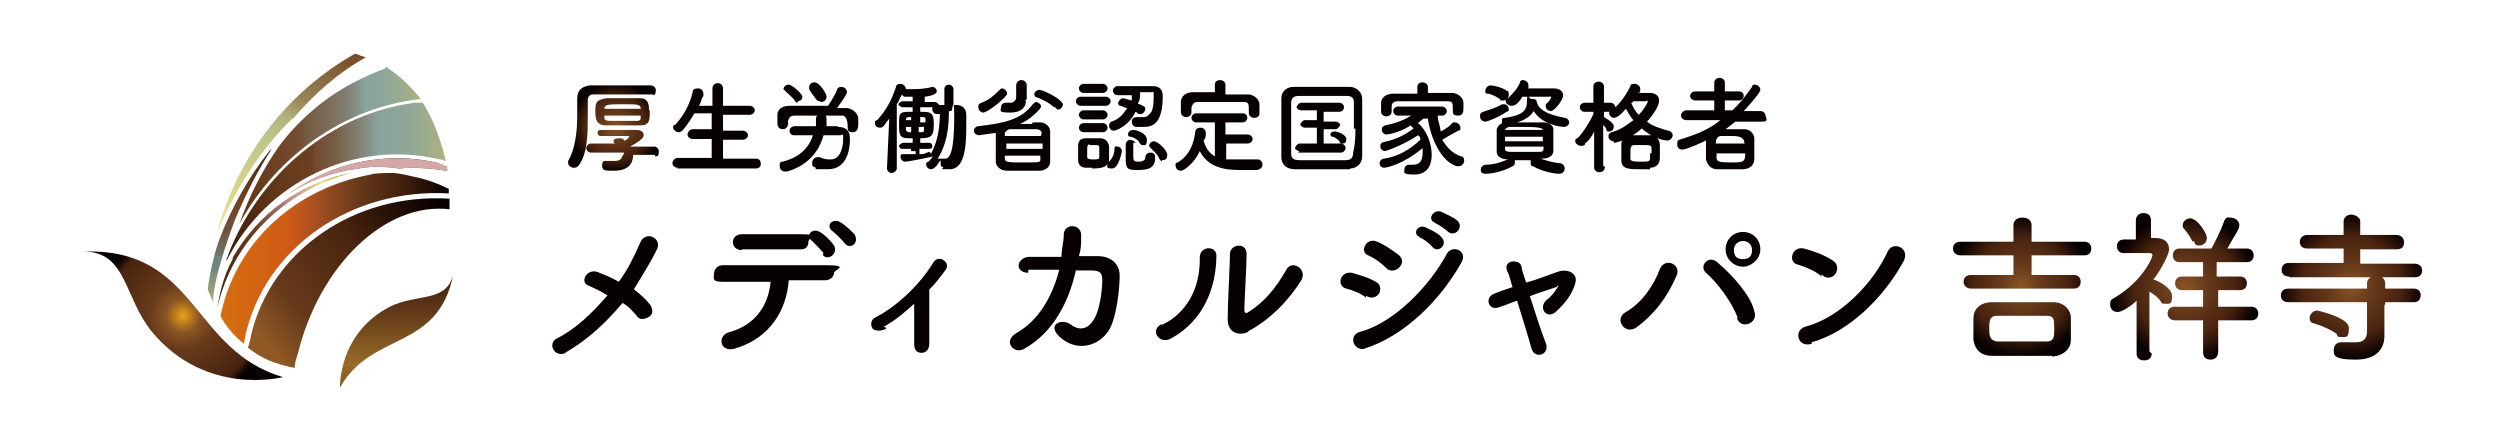 <?xml version="1.0" encoding="UTF-8"?> <svg xmlns="http://www.w3.org/2000/svg" xmlns:xlink="http://www.w3.org/1999/xlink" id="_レイヤー_1" version="1.1" viewBox="0 0 330.9 58.3"><defs><style> .st0 { fill: #d5a7a6; } .st1 { fill: url(#_名称未設定グラデーション_9); } .st2 { fill: url(#_名称未設定グラデーション_6); } .st3 { fill: url(#_名称未設定グラデーション_5); } .st4 { fill: url(#_名称未設定グラデーション_4); } .st5 { fill: url(#_名称未設定グラデーション_3); } .st6 { fill: url(#_名称未設定グラデーション_2); } .st7 { fill: url(#_名称未設定グラデーション_8); } .st8 { fill: url(#_名称未設定グラデーション_7); } .st9 { fill: url(#_名称未設定グラデーション); } .st10 { fill: url(#_名称未設定グラデーション_31); } .st11 { fill: url(#_名称未設定グラデーション_32); } .st12 { fill: url(#_名称未設定グラデーション_33); } .st13 { fill: url(#_名称未設定グラデーション_34); } .st14 { fill: url(#_名称未設定グラデーション_14); } .st15 { fill: url(#_名称未設定グラデーション_12); } .st16 { fill: url(#_名称未設定グラデーション_13); } .st17 { fill: url(#_名称未設定グラデーション_18); } .st18 { fill: url(#_名称未設定グラデーション_11); } .st19 { fill: url(#_名称未設定グラデーション_19); } .st20 { fill: url(#_名称未設定グラデーション_16); } .st21 { fill: url(#_名称未設定グラデーション_17); } .st22 { fill: url(#_名称未設定グラデーション_15); } .st23 { fill: url(#_名称未設定グラデーション_30); } .st24 { fill: url(#_名称未設定グラデーション_23); } .st25 { fill: url(#_名称未設定グラデーション_24); } .st26 { fill: url(#_名称未設定グラデーション_25); } .st27 { fill: url(#_名称未設定グラデーション_27); } .st28 { fill: url(#_名称未設定グラデーション_20); } .st29 { fill: url(#_名称未設定グラデーション_21); } .st30 { fill: url(#_名称未設定グラデーション_28); } .st31 { fill: url(#_名称未設定グラデーション_29); } .st32 { fill: url(#_名称未設定グラデーション_22); } .st33 { fill: url(#_名称未設定グラデーション_26); } .st34 { fill: url(#_名称未設定グラデーション_10); } </style><radialGradient id="_名称未設定グラデーション" data-name="名称未設定グラデーション" cx="24.2" cy="2119.1" fx="24.2" fy="2119.1" r="11.1" gradientTransform="translate(0 2160.9) scale(1 -1)" gradientUnits="userSpaceOnUse"><stop offset="0" stop-color="#eba116"></stop><stop offset=".2" stop-color="#8a5524"></stop><stop offset=".4" stop-color="#673a1b"></stop><stop offset=".9" stop-color="#48230f"></stop><stop offset="1" stop-color="#070001"></stop></radialGradient><linearGradient id="_名称未設定グラデーション_2" data-name="名称未設定グラデーション 2" x1="34.6" y1="2116.3" x2="57.7" y2="2134.4" gradientTransform="translate(0 2160.9) scale(1 -1)" gradientUnits="userSpaceOnUse"><stop offset="0" stop-color="#905924"></stop><stop offset=".2" stop-color="#673a1b"></stop><stop offset=".6" stop-color="#48230f"></stop><stop offset="1" stop-color="#070001"></stop></linearGradient><linearGradient id="_名称未設定グラデーション_3" data-name="名称未設定グラデーション 3" x1="45.5" y1="2155" x2="30.5" y2="2129" gradientTransform="translate(0 2160.9) scale(1 -1)" gradientUnits="userSpaceOnUse"><stop offset="0" stop-color="#704123"></stop><stop offset="0" stop-color="#744925"></stop><stop offset=".3" stop-color="#978355"></stop><stop offset=".4" stop-color="#b2b17a"></stop><stop offset=".5" stop-color="#bcc288"></stop><stop offset="1" stop-color="#ebe58e"></stop></linearGradient><linearGradient id="_名称未設定グラデーション_4" data-name="名称未設定グラデーション 4" x1="30" y1="2136.9" x2="58.9" y2="2136.9" gradientTransform="translate(0 2160.9) scale(1 -1)" gradientUnits="userSpaceOnUse"><stop offset="0" stop-color="#3c1e0a"></stop><stop offset=".2" stop-color="#5f3518"></stop><stop offset=".4" stop-color="#704123"></stop><stop offset=".4" stop-color="#73492e"></stop><stop offset=".5" stop-color="#775e47"></stop><stop offset=".6" stop-color="#817f71"></stop><stop offset=".7" stop-color="#8aa49e"></stop><stop offset=".8" stop-color="#8ea69a"></stop><stop offset=".9" stop-color="#9aab90"></stop><stop offset="1" stop-color="#adb27d"></stop><stop offset="1" stop-color="#bab670"></stop></linearGradient><linearGradient id="_名称未設定グラデーション_5" data-name="名称未設定グラデーション 5" x1="31.6" y1="2141.6" x2="55.6" y2="2141.6" gradientTransform="translate(0 2160.9) scale(1 -1)" gradientUnits="userSpaceOnUse"><stop offset="0" stop-color="#3c1e0a"></stop><stop offset="0" stop-color="#5f3518"></stop><stop offset=".2" stop-color="#704123"></stop><stop offset=".3" stop-color="#73492e"></stop><stop offset=".4" stop-color="#775e47"></stop><stop offset=".6" stop-color="#817f71"></stop><stop offset=".7" stop-color="#8aa49e"></stop><stop offset=".8" stop-color="#8ea69a"></stop><stop offset=".9" stop-color="#9aab90"></stop><stop offset="1" stop-color="#adb27d"></stop><stop offset="1" stop-color="#bab670"></stop></linearGradient><linearGradient id="_名称未設定グラデーション_6" data-name="名称未設定グラデーション 6" x1="28.7" y1="2128.9" x2="46.5" y2="2128.9" gradientTransform="translate(0 2160.9) scale(1 -1)" gradientUnits="userSpaceOnUse"><stop offset="0" stop-color="#3f200c"></stop><stop offset=".3" stop-color="#704123"></stop><stop offset=".4" stop-color="#8b5c51"></stop><stop offset=".5" stop-color="#a5787f"></stop><stop offset=".5" stop-color="#b08190"></stop><stop offset=".8" stop-color="#ebe58e"></stop><stop offset=".8" stop-color="#e2d47b"></stop><stop offset=".9" stop-color="#cba94c"></stop><stop offset="1" stop-color="#bb8e2f"></stop></linearGradient><linearGradient id="_名称未設定グラデーション_7" data-name="名称未設定グラデーション 7" x1="31.7" y1="2141.1" x2="31.7" y2="2120.9" gradientTransform="translate(0 2160.9) scale(1 -1)" gradientUnits="userSpaceOnUse"><stop offset="0" stop-color="#3c1e0a"></stop><stop offset=".2" stop-color="#5f3518"></stop><stop offset=".3" stop-color="#704123"></stop><stop offset=".4" stop-color="#704529"></stop><stop offset=".5" stop-color="#6f4f38"></stop><stop offset=".6" stop-color="#706150"></stop><stop offset=".7" stop-color="#6f7971"></stop><stop offset=".7" stop-color="#6e827f"></stop><stop offset=".8" stop-color="#72857e"></stop><stop offset=".8" stop-color="#7e8d7c"></stop><stop offset=".9" stop-color="#919b78"></stop><stop offset="1" stop-color="#adad73"></stop><stop offset="1" stop-color="#bab670"></stop></linearGradient><linearGradient id="_名称未設定グラデーション_8" data-name="名称未設定グラデーション 8" x1="29.2" y1="2126.7" x2="59.5" y2="2126.7" gradientTransform="translate(0 2160.9) scale(1 -1)" gradientUnits="userSpaceOnUse"><stop offset="0" stop-color="#e69322"></stop><stop offset="0" stop-color="#d66e0f"></stop><stop offset=".3" stop-color="#ce5a16"></stop><stop offset=".4" stop-color="#ae5222"></stop><stop offset=".6" stop-color="#673a1b"></stop><stop offset=".8" stop-color="#421f0c"></stop><stop offset="1" stop-color="#060001"></stop></linearGradient><linearGradient id="_名称未設定グラデーション_9" data-name="名称未設定グラデーション 9" x1="48.6" y1="2139.8" x2="48.6" y2="2135" gradientTransform="translate(0 2160.9) scale(1 -1)" gradientUnits="userSpaceOnUse"><stop offset="0" stop-color="#3f200c"></stop><stop offset=".3" stop-color="#704123"></stop><stop offset=".4" stop-color="#8b5c51"></stop><stop offset=".5" stop-color="#a5787f"></stop><stop offset=".5" stop-color="#b08190"></stop><stop offset=".8" stop-color="#ebe58e"></stop><stop offset=".8" stop-color="#e2d47b"></stop><stop offset=".9" stop-color="#cba94c"></stop><stop offset="1" stop-color="#bb8e2f"></stop></linearGradient><linearGradient id="_名称未設定グラデーション_10" data-name="名称未設定グラデーション 10" x1="52.5" y1="2124.7" x2="52.5" y2="2109.7" gradientTransform="translate(0 2160.9) scale(1 -1)" gradientUnits="userSpaceOnUse"><stop offset="0" stop-color="#3d1f0b"></stop><stop offset=".3" stop-color="#5d3518"></stop><stop offset=".8" stop-color="#976b27"></stop><stop offset="1" stop-color="#835924"></stop></linearGradient><radialGradient id="_名称未設定グラデーション_11" data-name="名称未設定グラデーション 11" cx="81.5" cy="2144" fx="81.5" fy="2144" r="5.9" gradientTransform="translate(0 2160.9) scale(1 -1)" gradientUnits="userSpaceOnUse"><stop offset="0" stop-color="#8a5524"></stop><stop offset=".3" stop-color="#673a1b"></stop><stop offset=".7" stop-color="#48230f"></stop><stop offset="1" stop-color="#070001"></stop></radialGradient><radialGradient id="_名称未設定グラデーション_12" data-name="名称未設定グラデーション 12" cx="94.9" cy="4884.7" fx="94.9" fy="4884.7" r="5.7" gradientTransform="translate(0 -708)" gradientUnits="userSpaceOnUse"><stop offset="0" stop-color="#8a5524"></stop><stop offset=".3" stop-color="#673a1b"></stop><stop offset=".7" stop-color="#48230f"></stop><stop offset="1" stop-color="#070001"></stop></radialGradient><radialGradient id="_名称未設定グラデーション_13" data-name="名称未設定グラデーション 13" cx="108.1" cy="4884.5" fx="108.1" fy="4884.5" r="5.7" gradientTransform="translate(0 -708)" gradientUnits="userSpaceOnUse"><stop offset="0" stop-color="#8a5524"></stop><stop offset=".3" stop-color="#673a1b"></stop><stop offset=".7" stop-color="#48230f"></stop><stop offset="1" stop-color="#070001"></stop></radialGradient><radialGradient id="_名称未設定グラデーション_14" data-name="名称未設定グラデーション 14" cx="121.3" cy="4884.6" fx="121.3" fy="4884.6" r="6" gradientTransform="translate(0 -708)" gradientUnits="userSpaceOnUse"><stop offset="0" stop-color="#8a5524"></stop><stop offset=".3" stop-color="#673a1b"></stop><stop offset=".7" stop-color="#48230f"></stop><stop offset="1" stop-color="#070001"></stop></radialGradient><radialGradient id="_名称未設定グラデーション_15" data-name="名称未設定グラデーション 15" cx="134.8" cy="4884.7" fx="134.8" fy="4884.7" r="5.7" gradientTransform="translate(0 -708)" gradientUnits="userSpaceOnUse"><stop offset="0" stop-color="#8a5524"></stop><stop offset=".3" stop-color="#673a1b"></stop><stop offset=".7" stop-color="#48230f"></stop><stop offset="1" stop-color="#070001"></stop></radialGradient><radialGradient id="_名称未設定グラデーション_16" data-name="名称未設定グラデーション 16" cx="148.4" cy="4884.6" fx="148.4" fy="4884.6" r="5.9" gradientTransform="translate(0 -708)" gradientUnits="userSpaceOnUse"><stop offset="0" stop-color="#8a5524"></stop><stop offset=".3" stop-color="#673a1b"></stop><stop offset=".7" stop-color="#48230f"></stop><stop offset="1" stop-color="#070001"></stop></radialGradient><radialGradient id="_名称未設定グラデーション_17" data-name="名称未設定グラデーション 17" cx="161.6" cy="4884.6" fx="161.6" fy="4884.6" r="5.9" gradientTransform="translate(0 -708)" gradientUnits="userSpaceOnUse"><stop offset="0" stop-color="#8a5524"></stop><stop offset=".3" stop-color="#673a1b"></stop><stop offset=".7" stop-color="#48230f"></stop><stop offset="1" stop-color="#070001"></stop></radialGradient><radialGradient id="_名称未設定グラデーション_18" data-name="名称未設定グラデーション 18" cx="175.1" cy="4884.5" fx="175.1" fy="4884.5" r="5.4" gradientTransform="translate(0 -708)" gradientUnits="userSpaceOnUse"><stop offset="0" stop-color="#8a5524"></stop><stop offset=".3" stop-color="#673a1b"></stop><stop offset=".7" stop-color="#48230f"></stop><stop offset="1" stop-color="#070001"></stop></radialGradient><radialGradient id="_名称未設定グラデーション_19" data-name="名称未設定グラデーション 19" cx="188.5" cy="4884.6" fx="188.5" fy="4884.6" r="5.7" gradientTransform="translate(0 -708)" gradientUnits="userSpaceOnUse"><stop offset="0" stop-color="#8a5524"></stop><stop offset=".3" stop-color="#673a1b"></stop><stop offset=".7" stop-color="#48230f"></stop><stop offset="1" stop-color="#070001"></stop></radialGradient><radialGradient id="_名称未設定グラデーション_20" data-name="名称未設定グラデーション 20" cx="201.7" cy="4884.6" fx="201.7" fy="4884.6" r="6" gradientTransform="translate(0 -708)" gradientUnits="userSpaceOnUse"><stop offset="0" stop-color="#8a5524"></stop><stop offset=".3" stop-color="#673a1b"></stop><stop offset=".7" stop-color="#48230f"></stop><stop offset="1" stop-color="#070001"></stop></radialGradient><radialGradient id="_名称未設定グラデーション_21" data-name="名称未設定グラデーション 21" cx="215.1" cy="4884.6" fx="215.1" fy="4884.6" r="6.2" gradientTransform="translate(0 -708)" gradientUnits="userSpaceOnUse"><stop offset="0" stop-color="#8a5524"></stop><stop offset=".3" stop-color="#673a1b"></stop><stop offset=".7" stop-color="#48230f"></stop><stop offset="1" stop-color="#070001"></stop></radialGradient><radialGradient id="_名称未設定グラデーション_22" data-name="名称未設定グラデーション 22" cx="228.1" cy="4884.7" fx="228.1" fy="4884.7" r="5.9" gradientTransform="translate(0 -708)" gradientUnits="userSpaceOnUse"><stop offset="0" stop-color="#8a5524"></stop><stop offset=".3" stop-color="#673a1b"></stop><stop offset=".7" stop-color="#48230f"></stop><stop offset="1" stop-color="#070001"></stop></radialGradient><radialGradient id="_名称未設定グラデーション_23" data-name="名称未設定グラデーション 23" cx="80" cy="4862.3" fx="80" fy="4862.3" r="7.3" gradientTransform="translate(0 -708)" gradientUnits="userSpaceOnUse"><stop offset="0" stop-color="#8a5524"></stop><stop offset=".3" stop-color="#673a1b"></stop><stop offset=".7" stop-color="#48230f"></stop><stop offset="1" stop-color="#070001"></stop></radialGradient><radialGradient id="_名称未設定グラデーション_24" data-name="名称未設定グラデーション 24" cx="103.9" cy="4863.7" fx="103.9" fy="4863.7" r="8.9" gradientTransform="translate(0 -708)" gradientUnits="userSpaceOnUse"><stop offset="0" stop-color="#8a5524"></stop><stop offset=".3" stop-color="#673a1b"></stop><stop offset=".7" stop-color="#48230f"></stop><stop offset="1" stop-color="#070001"></stop></radialGradient><radialGradient id="_名称未設定グラデーション_25" data-name="名称未設定グラデーション 25" cx="120.6" cy="4860.9" fx="120.6" fy="4860.9" r="5.7" gradientTransform="translate(0 -708)" gradientUnits="userSpaceOnUse"><stop offset="0" stop-color="#8a5524"></stop><stop offset=".3" stop-color="#673a1b"></stop><stop offset=".7" stop-color="#48230f"></stop><stop offset="1" stop-color="#070001"></stop></radialGradient><radialGradient id="_名称未設定グラデーション_26" data-name="名称未設定グラデーション 26" cx="140.6" cy="4863.1" fx="140.6" fy="4863.1" r="7.8" gradientTransform="translate(0 -708)" gradientUnits="userSpaceOnUse"><stop offset="0" stop-color="#8a5524"></stop><stop offset=".3" stop-color="#673a1b"></stop><stop offset=".7" stop-color="#48230f"></stop><stop offset="1" stop-color="#070001"></stop></radialGradient><radialGradient id="_名称未設定グラデーション_27" data-name="名称未設定グラデーション 27" cx="162.6" cy="4862.6" fx="162.6" fy="4862.6" r="8.2" gradientTransform="translate(0 -708)" gradientUnits="userSpaceOnUse"><stop offset="0" stop-color="#8a5524"></stop><stop offset=".3" stop-color="#673a1b"></stop><stop offset=".7" stop-color="#48230f"></stop><stop offset="1" stop-color="#070001"></stop></radialGradient><radialGradient id="_名称未設定グラデーション_28" data-name="名称未設定グラデーション 28" cx="185.6" cy="4864.2" fx="185.6" fy="4864.2" r="8.6" gradientTransform="translate(0 -708)" gradientUnits="userSpaceOnUse"><stop offset="0" stop-color="#8a5524"></stop><stop offset=".3" stop-color="#673a1b"></stop><stop offset=".7" stop-color="#48230f"></stop><stop offset="1" stop-color="#070001"></stop></radialGradient><radialGradient id="_名称未設定グラデーション_29" data-name="名称未設定グラデーション 29" cx="202.8" cy="4860.6" fx="202.8" fy="4860.6" r="5.9" gradientTransform="translate(0 -708)" gradientUnits="userSpaceOnUse"><stop offset="0" stop-color="#8a5524"></stop><stop offset=".3" stop-color="#673a1b"></stop><stop offset=".7" stop-color="#48230f"></stop><stop offset="1" stop-color="#070001"></stop></radialGradient><radialGradient id="_名称未設定グラデーション_30" data-name="名称未設定グラデーション 30" cx="223.9" cy="4864.2" fx="223.9" fy="4864.2" r="7.9" gradientTransform="translate(0 -708)" gradientUnits="userSpaceOnUse"><stop offset="0" stop-color="#8a5524"></stop><stop offset=".3" stop-color="#673a1b"></stop><stop offset=".7" stop-color="#48230f"></stop><stop offset="1" stop-color="#070001"></stop></radialGradient><radialGradient id="_名称未設定グラデーション_31" data-name="名称未設定グラデーション 31" cx="244.7" cy="4862.3" fx="244.7" fy="4862.3" r="7" gradientTransform="translate(0 -708)" gradientUnits="userSpaceOnUse"><stop offset="0" stop-color="#8a5524"></stop><stop offset=".3" stop-color="#673a1b"></stop><stop offset=".7" stop-color="#48230f"></stop><stop offset="1" stop-color="#070001"></stop></radialGradient><radialGradient id="_名称未設定グラデーション_32" data-name="名称未設定グラデーション 32" cx="267.5" cy="745.9" fx="267.5" fy="745.9" r="9.2" gradientTransform="translate(0 -708)" gradientUnits="userSpaceOnUse"><stop offset="0" stop-color="#8a5524"></stop><stop offset=".3" stop-color="#673a1b"></stop><stop offset=".7" stop-color="#48230f"></stop><stop offset="1" stop-color="#070001"></stop></radialGradient><radialGradient id="_名称未設定グラデーション_33" data-name="名称未設定グラデーション 33" cx="289.2" cy="746" fx="289.2" fy="746" r="9.7" gradientTransform="translate(0 -708)" gradientUnits="userSpaceOnUse"><stop offset="0" stop-color="#8a5524"></stop><stop offset=".3" stop-color="#673a1b"></stop><stop offset=".7" stop-color="#48230f"></stop><stop offset="1" stop-color="#070001"></stop></radialGradient><radialGradient id="_名称未設定グラデーション_34" data-name="名称未設定グラデーション 34" cx="311.2" cy="745.9" fx="311.2" fy="745.9" r="9.5" gradientTransform="translate(0 -708)" gradientUnits="userSpaceOnUse"><stop offset="0" stop-color="#8a5524"></stop><stop offset=".3" stop-color="#673a1b"></stop><stop offset=".7" stop-color="#48230f"></stop><stop offset="1" stop-color="#070001"></stop></radialGradient></defs><g><path class="st9" d="M37.5,49.9s-10.2,2.7-17.4-6c-3.7-4.5-3.3-10.6-9-10.6,15-.5,14.2,13,26.3,16.6h0Z"></path><path class="st6" d="M32.8,46c1.7,1.4,3.6,2.2,6.2,2.7,0-.6.2-1.2.4-1.8,2.9-11.9,11.7-20.2,20.1-19.2v-1.4h0c-12.6-.8-23.7,6.9-26.3,18.2,0,.4-.2.8-.3,1.3"></path><path class="st5" d="M38.7,15.8c2.9-3.4,6.1-6.2,9.7-8.2-.5-.2-.9-.3-1.4-.5-8.7,4.9-15.5,13.3-18.3,23.8,2.4-5.8,5.9-11.3,10-15.2h0Z"></path><path class="st4" d="M55.9,13.6h-1c-10.9,1.4-20.5,9.3-24.7,20.1,0,.1,0,.3-.2.4h0v.4h0c5.2-10.4,16.9-16.1,28.2-13.4.2,0,.4,0,.6.2h.2c-.7-3-1.7-5.6-3.1-7.8h0Z"></path><path class="st3" d="M51.3,8.9c-.2,0-.3,0-.4.2-2.7,1-5.2,2.3-7.5,3.9-3.3,2.4-5.4,4.9-6.5,6.4-2.1,3-3.9,6.5-5.2,10.2,5-9.1,14-15.4,24-16.5-1.3-1.6-2.7-3-4.4-4.1h0Z"></path><path class="st2" d="M30.8,34.3c-1.3,2.3-1.8,5-2,6.2v.6h0v-.5c2-8.6,8.7-15.2,17.6-17.7-6.5,1.2-12.2,5.3-15.6,11.2,0,0,0,.2,0,.2Z"></path><path class="st8" d="M35.8,19.8c-2.8,3.5-5.2,7.7-6.8,12-1.1,3-1.5,6.5-1.5,6.5.2.6.5,1.1.7,1.7h0c0-3.4,2.9-10.9,2.9-10.9h0c1.4-3.3,3-6.5,4.8-9.3h-.1Z"></path><path class="st7" d="M59.4,25h0c-1.4-.7-3-1.3-4.6-1.6-.8-.2-1.7-.4-2.6-.5-1.2,0-2.6,0-3.1.2-9.9,1.8-17.5,8.7-19.7,17.8,0,.3-.2.5-.2.8v.2c.8,1.4,1.9,2.7,3.1,3.6,0-.5.2-.8.2-1.2,2.7-11.6,14-19.4,26.9-18.7v-.8.2Z"></path><path class="st1" d="M59,22h0c-.2,0-.3,0-.4-.2-.2,0-.4,0-.5-.2-7.1-1.7-14.5,0-20.1,4.2,2.9-1.9,6.1-3.1,9.5-3.5h0s2.1-.5,5.3,0c2.1-.2,4.3,0,6.4.3,0-.2,0-.4-.2-.7h0Z"></path><path class="st0" d="M59,22h0c-.2,0-.3,0-.4-.2-.2,0-.4,0-.5-.2-7.1-1.7-14.5,0-20.1,4.2,2.9-1.9,6.1-3.1,9.5-3.5h0s2.1-.5,5.3,0c2.1-.2,4.3,0,6.4.3,0-.2,0-.4-.2-.7h0Z"></path><path class="st34" d="M45,51.2s-.2-7.1,6.6-10.6c3.6-1.8,7.5-.5,8.4-4.3-2,10.2-10.8,7.5-15,15h0Z"></path></g><g><path class="st18" d="M86.4,12.5h-7.9c-.4,0-.7.3-.7.7v2.1c0,2.3,0,5-1.2,6.6-.3.3-.4.3-.7.3s-.7-.3-.7-.6v-.3c.9-1.5,1.2-3.8,1.2-5.9v-2.3h0c0-1.2.6-1.6,1.6-1.8h8.1c.4,0,.7.3.7.6s0,.7-.4.7h.1ZM86.7,20.5h-2.9c0,1.6-1.2,2.1-2.5,2.1s-1.6,0-1.6-.7.3-.6.6-.6h1c.3,0,.7,0,1-.4,0-.3.3-.4.3-.7h-4.4c-.3,0-.6-.3-.6-.6s.3-.6.6-.6h3.7-.4c-.3,0-.3-.3-.3-.3,0-.3.3-.4.7-.4s.6,0,.7.3c.3,0,.7-.4.7-.6h-3.8c-.3,0-.4-.3-.4-.4s0-.4.4-.4h4.7c.7,0,1,.3,1,.7s-.7.9-1.8,1.5h3.2c.3,0,.6.3.6.6,0,.4,0,.7-.4.7h-.1ZM86,14.7c0,1.2,0,1.9-1.3,1.9h-4.4c-1.3,0-1.5-.7-1.5-1.8s0-1.6,1.5-1.8h4.4c1.2,0,1.2,1,1.2,1.6h.1ZM80,15.3v.3c0,.3.3.4.7.4h3.5c.3,0,.6,0,.6-.4v-.3h-4.8ZM84.8,14.4h0c0-.6-.4-.6-2.3-.6s-2.5,0-2.5.6h4.8,0Z"></path><path class="st15" d="M89.7,22.2c-.4,0-.7-.3-.7-.6s.3-.7.7-.7h4.5v-2.5h-2.5c-.4,0-.7-.3-.7-.6s.3-.7.7-.7h2.5v-2.1h-2.3c-.4.7-.9,1.5-1.5,2.2-.3.3-.4.3-.6.3-.3,0-.7-.3-.7-.6s0-.3.3-.4c.9-1,1.9-2.5,2.3-4.4,0-.3.3-.4.7-.4s.7.3.7.7v.3c-.3.4-.3.9-.6,1.3h1.8v-2.3c0-.4.3-.7.7-.7s.7.3.7.7v2.3h3.5c.4,0,.7.3.7.6s-.3.6-.7.6h-3.5v2.1h2.6c.4,0,.7.3.7.6s-.3.6-.7.6h-2.6v2.5h4.4c.4,0,.6.3.6.7s-.3.6-.6.6c0,0-10.5,0-10.5,0Z"></path><path class="st16" d="M110.9,16.8c1.2,0,1.6.6,1.6,1.6h0c0,1.2-.3,4-2.9,4s-1.2,0-1.8-.3c-.3,0-.3-.3-.3-.6s.3-.7.7-.7h.3c.6.3,1,.3,1.5.3,1.2,0,1.6-1.6,1.6-2.6s0-.6-.4-.6h-2.2c-.6,2.2-2.1,4-4.8,4.8h-.3c-.4,0-.7-.3-.7-.7s0-.6.4-.6c2.3-.6,3.5-1.9,4-3.5h-2.5c-.4,0-.6-.3-.6-.6s.3-.6.7-.6h2.8v-1c0-.3.3-.7.7-.7s.7.3.7.7v1h2.1-.6ZM104.3,16.4c0,.4-.3.7-.7.7s-.7-.3-.7-.7v-1.2c0-.7.6-1.2,1.6-1.2h5.1c.3-.4,1-1.6,1.2-2.1,0-.3.3-.4.6-.4s.7.3.7.7-1.2,1.9-1.3,2.1h1.2c.7,0,1.5.6,1.6,1.3v.7c0,.4,0,1.2-.7,1.2s-.7-.3-.7-.7h0c0-1-.3-1.5-.7-1.5h-6.3c-.7,0-.7.3-.9.7v.7h0v-.4h.1ZM105.6,13.6s-.3,0-.4-.3c-.3-.4-.7-.7-1.2-1.2l-.3-.3c0-.3.3-.6.7-.6s1.8,1.2,1.8,1.6-.3.6-.7.6h.1ZM108.6,13.4c-.3,0-.4,0-.6-.3-.3-.4-.7-.9-.9-1.3v-.3c0-.3.3-.6.7-.6.7,0,1.6,1.5,1.6,1.9s-.3.7-.7.7h-.1Z"></path><path class="st14" d="M120.6,19.7h-1.2c-.3,0-.4-.3-.4-.4s.3-.4.6-.4h1.2v-.6h-.6c-1.2,0-1.2-.6-1.2-1.9s0-1.6,1.2-1.6h.6v-.6h-1.3c-.3,0-.6-.3-.6-.4s.3-.4.6-.4h1.3v-.6h-1c-.3,0-.4-.3-.4-.3-.3.4-.4.9-.7,1.3v8.5c0,.3-.4.6-.7.6s-.6-.3-.6-.6h0l.3-6.6c-.6.7-.7,1.2-1.2,1.2s-.7-.3-.7-.6,0-.3.3-.4c1.2-1.3,1.9-2.6,2.5-4.4,0-.3.3-.4.6-.4s.7.3.7.7h.6c.9,0,1.8,0,2.9-.3h0c.3,0,.6.3.6.6s-.6.6-1.6.7v.7h1.3c.3,0,.6.3.6.4h.7v-2.1c0-.4.3-.6.6-.6s.6.3.6.6v2.1h.4c.7,0,1.3.4,1.3,1.3v1.6c0,2.9-.3,5.6-2.2,5.6s-.6,0-.9-.3c-.3,0-.3-.3-.3-.6v-.3c-.3.3-.4.7-.7.9-.2.2-.4.3-.6.3-.3,0-.6-.3-.6-.6s0-.3.3-.4c.3-.3.3-.4.6-.7-1.2.3-3.4.7-3.7.7s-.6-.3-.6-.6,0-.4.4-.4h1.6v-.4h-.6ZM120.6,16.8h-.7v.3c0,.2.1.3.4.4h.3v-.7ZM120.6,15.5h-.3c-.4,0-.4.3-.4.4h.7v-.6h0ZM122.5,15.9c0-.3,0-.4-.4-.4h-.3v.7h.7v-.3ZM121.6,16.8v.7h.3c.3,0,.4,0,.4-.4v-.3h-.7ZM121.7,19.7v.7c.4,0,.7,0,1.2-.3h0s.3,0,.3.3c.9-1.6,1.2-3.5,1.2-5.3h-.4c-.3,0-.6-.3-.6-.6v-.3h-1.6v.6c1.3,0,1.8,0,1.8,1.6s-.3,1.9-1.8,1.9v.6h1.2c.3,0,.4.3.4.4s0,.4-.4.4h-1.2ZM124.1,21h1c1,0,1.2-2.6,1.2-5.7s-.3-.4-.4-.6h-.3c0,2.2-.3,4.5-1.5,6.3Z"></path><path class="st22" d="M136.7,16.2h1c.7,0,1.3.6,1.3,1.2v4c0,.7-.6,1.2-1.5,1.2h-4.2c-.9,0-1.5-.6-1.5-1.2v-3.8h0c-.3,0-2.1.3-2.2.3-.4,0-.7-.3-.7-.6s.3-.6.6-.6c3.5-.4,5.7-.9,7.2-2.9,0,0,.3-.3.4-.3.3,0,.7.3.7.6s-1.5,1.8-2.8,2.3h1.6ZM130.2,14.9c-.4,0-.7-.3-.7-.7s0-.4.4-.6c.9-.3,1.6-.9,2.3-1.6,0,0,.3-.3.4-.3.3,0,.7.3.7.7s-2.5,2.5-3.2,2.5ZM135.8,13.3h0c0,.7-.4,1.6-2.1,1.6s-1.2-.3-1.2-.7.3-.6.6-.6h.7c.3,0,.7-.3.7-.7v-1.6c0-.4.3-.7.7-.7s.7.3.7.7v1.8l-.3.3ZM138,19h-4.8v.7h4.8v-.7ZM137.9,17.7c0-.3-.3-.6-.7-.6h-3.5c-.3,0-.7.3-.7.6v.3h4.8v-.3h.1ZM133,20.6v.3c0,.6.3.6,2.6.6s2.1,0,2.1-.6v-.3h-4.8.1ZM139.5,14.2c-.6-.6-1.5-1-2.2-1.3-.3,0-.4-.3-.4-.4,0-.3.3-.6.7-.6s2.3.9,2.8,1.5c0,0,.3.3.3.4,0,.3-.3.7-.6.7,0,0-.3,0-.4-.3h-.1Z"></path><path class="st20" d="M143,14c-.3,0-.6-.3-.6-.6s.3-.6.6-.6h3.4c.3,0,.6.3.6.6s-.3.6-.6.6h-3.4ZM144.6,22.2h-.9c-.6,0-1-.4-1-1v-1.9c0-.6.3-1,1-1h1.9c.6,0,1,.3,1.2,1v2.1h0c.4-.4.7-1,.7-1.6s.3-.4.4-.4c.3,0,.6.3.6.6,0,0-.4,2.3-1.3,2.3s-.6-.3-.6-.6c-.3.4-.7.6-2.1.6ZM143.4,12.3c-.3,0-.6-.3-.6-.6s.3-.6.6-.6h2.6c.3,0,.6.3.6.6s-.3.6-.6.6h-2.6ZM143.4,15.8c-.3,0-.6-.3-.6-.6s.3-.6.6-.6h2.6c.3,0,.6.3.6.6s-.3.6-.6.6h-2.6ZM143.4,17.5c-.3,0-.6-.3-.6-.6s.3-.6.6-.6h2.6c.3,0,.6.3.6.6s-.3.6-.6.6h-2.6ZM144.2,19.1c-.3,0-.3.3-.3,1v.7c0,.2.2.3.7.3.7,0,.9,0,.9-.3v-1.3c0-.3-.3-.3-.3-.3h-1ZM150.9,12.5c0,.4,0,.7-.3,1.2.7.3,1,.4,1,.7s-.3.7-.6.7-.3,0-.3,0c0,0-.3-.3-.4-.3-.9,1.9-2.6,2.5-2.9,2.5s-.6-.3-.6-.6,0-.4.3-.6c1-.3,1.6-1,2.1-1.8-.3,0-.7-.3-.9-.3-.3,0-.3-.3-.3-.4s.3-.6.6-.6,1,.3,1.2.3v-.7h-1.9c-.3,0-.6-.3-.6-.6s.3-.6.6-.6h4.7c.7,0,1.3.3,1.3,1.3,0,3.5-1.2,4.1-2.5,4.1s-.7,0-1,0-.6-.3-.6-.7.3-.6.6-.6h1c.4,0,.7-.3,1-.7.3-.6.3-1.6.3-2.2s0-.4-.3-.4h-1.5s0,.3,0,.3ZM150,19v1.5c0,.7,0,.9.7.9s.9-.3.9-.6.3-.6.6-.6.7,0,.7.7c0,1.5-1.2,1.6-2.3,1.6s-1.6,0-1.6-1.3v-2.1c0-.3.3-.6.6-.6s.7.3.7.4c0,0-.3,0-.3,0ZM150.8,18.8c-.3-.4-.9-.7-1.2-.7s-.3-.3-.3-.3c0-.3.3-.6.7-.6s1.8.4,1.8,1.3-.3.7-.7.7l-.3-.3h0ZM153.4,20.9c-.3-.6-.7-.9-1-1.2,0,0-.3-.3-.3-.4,0-.3.3-.6.6-.6.6,0,1.8,1.2,1.8,1.8s-.3.7-.7.7c0,.3-.3,0-.4-.3h.1Z"></path><path class="st21" d="M162.3,18.8v2.3h4.2c.3,0,.6.3.6.7s-.3.6-.7.7h-2.3c-2.2,0-4.2-.4-5.3-2.5-.7,1.6-2.1,2.6-2.5,2.6s-.7-.3-.7-.7,0-.3.3-.4c1.6-1,2.1-2.5,2.3-4,0-.4.3-.6.7-.6s.7.3.7.7,0,.7-.3,1c.3,1,.7,1.6,1.5,2.1v-4.5h-2.5c-.3,0-.6-.3-.6-.6s.3-.6.6-.6h6.2c.4,0,.6.3.6.6s-.3.6-.6.6h-2.3v1.6h2.9c.4,0,.7.3.7.6s-.3.6-.7.6h-2.8v-.3h0ZM162.3,12.5h2.9c.7,0,1.5.6,1.5,1.3v1.2c0,.4-.3.6-.7.6s-.7-.3-.7-.6h0c0-1.3,0-1.5-.7-1.5h-6c-.7,0-.7.3-.9.7v.7h0c0,.3-.3.6-.7.6s-.7-.3-.7-.7v-1.3c0-.7.6-1.3,1.6-1.3h2.9v-1c0-.4.3-.6.7-.6s.7.3.7.6v1.3h.1Z"></path><path class="st17" d="M178.7,22.4h-7.3c-1.2,0-1.8-.7-1.8-1.6v-7.8c0-.9.7-1.5,1.6-1.5h7.5c.7,0,1.6.6,1.6,1.6v7.6c0,.9-.7,1.6-1.6,1.6h0ZM179.2,17.1v-3.5c0-.7-.3-.9-1-.9h-6.3c-.7,0-1,.3-1,.9v6.7c0,.7.3.9,1.2.9h6c.7,0,1-.3,1-1,.3-1.2.3-2.2.3-3.2h-.1ZM172,20c-.3,0-.6-.3-.6-.4s.3-.6.6-.6h2.3v-2.1h-1.6c-.3,0-.6-.3-.6-.4s.3-.6.6-.6h1.6v-1.3h-2.1c-.3,0-.6-.3-.6-.4s.3-.6.6-.6h5.1c.3,0,.6.3.6.6s-.3.6-.6.6h-2.1v1.3h1.6c.3,0,.6.3.6.4s-.3.6-.6.6h-1.6v1.9h2.3c.3,0,.6.3.6.6s-.3.6-.6.6h-5.7ZM177.3,18.7c-.3-.3-.7-.6-.9-.6-.3,0-.3-.3-.3-.3,0-.3.3-.4.6-.4s1.5.4,1.5,1-.3.6-.6.6c0,0-.3,0-.3-.3Z"></path><path class="st19" d="M190.3,15.3c0,.7.3,1.3.4,2.1.6-.3,1.2-.7,1.6-1.2h.3c.3,0,.7.3.7.7s0,.3-.3.4c-.7.4-1.3.7-2.1,1.2.6,1,1.3,1.8,2.5,2.2.3,0,.4.3.4.6s-.3.7-.7.7h-.3c-2.2-.7-3.5-4-3.8-6.3h-.6c-.3.3-.6.4-.7.6,1.2,1,1.8,2.8,1.8,4.2s-.6,2.6-2.3,2.6-1.3-.3-1.3-.7.3-.6.6-.6h.6c.9,0,1.2-.7,1.2-1.6v-.6c-2.5,2.1-4.7,2.6-5.1,2.6s-.6-.3-.6-.6.3-.6.6-.6c1.9-.3,3.4-1.2,4.8-2.5,0-.2,0-.4-.3-.6-2.5,1.6-4.4,2.1-4.4,2.1-.3,0-.6-.3-.6-.6s0-.4.4-.6c1.6-.3,2.8-.9,4-1.8,0,0-.3-.3-.4-.4-1.3.9-2.9,1.2-3.2,1.2s-.6-.3-.6-.6,0-.4.4-.6c1.5-.3,2.5-.7,3.5-1.3h-1.8c-.3,0-.6-.3-.6-.6s.3-.6.6-.6h5.9c.3,0,.6.3.6.6s-.3.6-.6.6h-.9.3,0ZM189,12.3h3.2c.7,0,1.5.6,1.5,1.3v.7c0,.4,0,1-.7,1s-.7-.3-.7-.6h0c0-1.2,0-1.3-.9-1.3h-6.3c-.7,0-.9.3-.9.7v.7h0c0,.3-.3.6-.7.6s-.7-.3-.7-.6v-1.2c0-.6.6-1.2,1.6-1.2h3.2v-.9h0c0-.4.3-.6.7-.6s.7.3.7.6h0v.7h0Z"></path><path class="st28" d="M196.6,16.1c-.4,0-.7-.3-.7-.7s0-.4.4-.6c.9-.3,1.9-.6,2.5-1h.3c.3,0,.6.3.6.6s0,.3-.3.4c-1,.7-2.5,1.3-2.8,1.3ZM203.6,20.9c.9.3,1.8.6,2.8.7.4,0,.7.3.7.7s-.3.7-.7.7c-.7,0-2.3-.3-3.5-1-.3,0-.3-.3-.3-.4v-.4h-2.1v.4s0,.3-.3.4c-1.2.7-2.8,1-3.5,1s-.7-.3-.7-.6.3-.6.7-.6c1,0,1.9-.3,2.9-.7h0c-.9,0-1.5-.4-1.5-1v-2.9c0-.3.3-.7.7-.9v-.3c0-.3,0-.4.4-.4,1.9-.3,2.9-.7,2.9-2.1s.3-.4.6-.4.7,0,.7.4h0c.3,1,1.2,1.6,3.7,2.1.3,0,.6.3.6.6s-.3.6-.7.6-2.9-.3-4-2.1c-.4.7-1.2,1.2-2.2,1.5h3.5c.7,0,1.3.4,1.3.9v2.9c0,.6-.6,1-1.5,1h-.7ZM198.5,13.1c-.4-.3-1.2-.7-1.6-.7s-.3-.3-.3-.4c0-.3.3-.7.7-.7s1.6.3,2.1.7c.3,0,.3.3.3.6s-.3.7-.7.7h-.4,0ZM204.2,18.1h-5v.6h5v-.6ZM204.2,17.2c0-.3-.8-.4-2.5-.4h-1.9c-.3,0-.6.3-.6.4h5ZM204.2,19.4h-5v.3c0,.3.3.4.7.4h3.8c.3,0,.6,0,.6-.4v-.3h-.1ZM202.3,11.7h3.4c.7,0,1.2.4,1.2.9,0,.7-1.2,2.1-1.6,2.1s-.7-.3-.7-.6v-.3c.7-.6.7-.9.7-1s0,0-.3,0h-3.5c-.7,1.2-1.2,1.2-1.5,1.2s-.7-.3-.7-.6,0-.3.3-.4c.7-.7,1.2-1.2,1.6-2.1,0-.3.3-.3.4-.3.3,0,.7.3.7.6v.6h0Z"></path><path class="st29" d="M212.4,22.2c0,.3-.3.6-.7.6s-.7-.3-.7-.6h0v-4.8c-.3.7-.7,1.2-1.2,1.6,0,.3-.3.3-.6.3s-.7-.3-.7-.6,0-.3.3-.4c.7-.7,1.6-2.1,2.1-3.2v-.3h-1.2c-.3,0-.6-.3-.6-.6s.3-.6.6-.6h1.2v-2.2h0c0-.3.3-.6.7-.6s.7.3.7.6h0v2.2h.9c.3,0,.6.3.6.6s-.3.6-.6.6h-.9v.7h0s1.3.7,1.3,1.2-.3.7-.6.7-.3,0-.4-.3c0-.3-.3-.3-.4-.6v5.4h0l.3.3h0ZM213.6,18.7c-.4,0-.7-.3-.7-.6s0-.4.4-.6c1.2-.3,2.1-1,2.9-1.6-.4-.4-.7-1-1-1.5-1,1.2-1.5,1.2-1.6,1.2-.3,0-.6-.3-.6-.6s0-.3.3-.4c1-.7,1.8-1.8,2.5-3.2,0-.3.3-.3.6-.3s.7.3.7.6v.3s0,.3-.3.3h1.6c.6,0,1.2.3,1.2,1s-.7,1.8-1.6,2.8c.7.6,1.8.9,2.8,1.2.3,0,.6.3.6.6s-.3.7-.7.7c0,0-1.6,0-3.4-1.6-1.6,1.5-3.4,1.9-3.7,1.9h0ZM218.4,22.4h-1.2c-1.6,0-2.6,0-2.6-1.2v-2.1c0-.7.6-1.2,1.2-1.2h2.6c.7,0,1.2.4,1.3,1.2v1.8c0,.9-.6,1.3-1.3,1.3h0ZM218.6,20.2v-.6c0-.4-.3-.4-1.3-.4h-.9c-.6,0-.6.3-.6,1.2v.6c0,.3.3.4,1.3.4s1.3,0,1.3-.4v-.7h.1ZM216.2,13.3s0,.3-.3.3c.3.7.6,1.2,1,1.6.7-.7,1.2-1.6,1.2-1.8s0,0-.3,0h-1.6Z"></path><path class="st32" d="M233.2,16.1h-3.5c-.4.3-.9.7-1.3,1h2.5c.7,0,1.3.6,1.3,1.2v2.8c0,.7-.6,1.3-1.5,1.3h-3.4c-.9,0-1.3-.6-1.5-1.3v-2.5c-.6.3-2.6,1.2-3.1,1.2s-.7-.3-.7-.7,0-.6.6-.7c1.9-.6,3.7-1.3,5.1-2.5h-4.5c-.4,0-.7-.3-.7-.6s.3-.7.7-.7h3.7v-1.3h-2.5c-.4,0-.7-.3-.7-.6s.3-.6.7-.6h2.5v-1.2c0-.3.3-.6.7-.6s.7.3.7.6v1.2h1.9c.4,0,.6.3.6.6s-.3.6-.6.6h-1.9v1.3h1c1-.9,1.9-2.1,2.6-3.1,0-.3.3-.3.4-.3.3,0,.7.3.7.7s-1.9,2.5-2.2,2.8h2.2c.4,0,.7.3.7.7.3.6,0,.7-.4.7h-.3,0ZM227.2,20.2v.6c0,.6.3.7,1.9.7s1.9,0,1.9-1.2h-3.8ZM230.9,19c0-.7-.5-1-1.6-1h-1.5c-.4,0-.7.3-.7,1h3.8Z"></path></g><g><path class="st24" d="M74.9,46.7c-1.5.7-2.5-1.2-1.2-1.9,2.6-1.3,4.8-3.5,6.7-5.7-.9-.6-1.9-1-2.5-1.3-1.2-.4-.3-2.3,1.2-1.8.7.3,1.8.7,2.8,1.3,1.2-1.6,2.1-3.5,2.8-5.1.7-1.8,2.9-.7,2.3.7-.9,1.9-2.1,3.7-3.1,5.4.9.7,1.6,1.3,2.2,2.1.4.7.3,1.3-.3,1.6-.6.3-1.2.4-1.6-.3-.4-.4-1-1.2-1.8-1.6-2.2,2.6-4.5,4.8-7.6,6.6h0Z"></path><path class="st25" d="M97.4,46.1c-2.1.7-2.5-1.6-1-2.1,3.5-.9,5.3-3.5,5.6-6.7h-6.3c-1.5,0-1.2-.4-1.2-1s.4-1.2,1.2-1.2h13.5c3.5,0,1.2.6,1.2,1s-.4,1-1.2,1h-4.8c-.3,4-2.5,7.5-6.7,8.9h-.1ZM98.2,33.1c-1.6,0-1.6-2.1,0-2.1h7.6c2.9,0,1.2.4,1.2,1s-.3,1-1,1c0,0-7.8,0-7.8,0ZM109,33.5c-.3-.4-1.2-1.3-1.5-1.6-1-.7,0-1.8,1-1.2.6.3,1.5,1.2,1.9,1.8.6,1.2-1,2.1-1.5,1.2h0ZM111.8,32.2c-.3-.4-1.2-1.3-1.6-1.6-1-.7,0-1.8,1-1.2.6.3,1.5,1.2,1.9,1.6.7,1.2-.6,2.1-1.3,1.2Z"></path><path class="st26" d="M117.3,43.5c-.7.4-1.5.3-1.8,0-.3-.4-.3-1.2.4-1.5,2.9-1.5,5.9-4.4,7.6-7.2.7-1.3,2.5,0,1.6,1-.7.9-1.3,1.8-2.1,2.5v7.2c0,.7-.4,1.2-1,1.2s-1-.3-1-1.2v-5.3c-1.3,1.2-2.5,2.2-4.1,3.1h.3Z"></path><path class="st33" d="M136.1,36.1c-1.8,0-1.6-1.9,0-2.1h4.4c0-1,.3-2.1.3-2.9,0-1.6,2.3-1.5,2.3,0s0,1.8-.3,2.8h2.5c1.6,0,2.9.9,2.9,2.6s-.4,5.3-1.3,7c-1.3,2.3-4.2,3.1-6.4,1.3s0-2.8,1.3-1.8c1.2.9,2.3.4,2.9-.6.9-1.2,1.2-4.2,1.2-5.3s-.4-1.2-1.2-1.3h-2.3c-.9,4-2.9,8.2-6.9,10.4-1.3.7-2.8-1-1-2.1,2.9-1.6,4.8-4.8,5.7-8.4h-4.1Z"></path><path class="st27" d="M153.8,43c3.2-1.5,5.1-4.8,5-8.9,0-1.6,2.2-1.6,2.2-.3,0,4.1-1.6,8.6-6,11-1.6.9-2.9-1.2-1.2-1.9h0ZM165.3,43.9c-1.5.7-2.9,0-2.8-1.8,0-2.1.3-7.2.3-8.5s2.2-1.6,2.2,0-.3,6.6-.3,7.3.3.6.7.3c1.9-1.2,3.5-3.1,4.8-5.4.7-1.5,2.8-.3,2.1,1.2-1.6,2.6-4.1,5.3-7.2,6.9h.1Z"></path><path class="st30" d="M180.8,39.4c-.7-.6-1.8-1-2.6-1.2-1.3-.3-.9-2.3.7-2.1,1,.3,2.2.6,3.2,1.2.7.3.7,1.2.4,1.6-.3.4-.9.7-1.6.3h-.1ZM180.8,46.1c-1.6.6-2.5-1.8-.7-2.2,4.4-1.2,9.1-6,11.4-10.3.7-1.3,2.9-.4,1.9,1.2-2.8,5-7.6,9.7-12.7,11.3h.1ZM183.4,35.4c-.7-.7-1.6-1.3-2.3-1.6-1.2-.4-.3-2.5,1.2-1.8,1,.4,2.1,1.2,2.9,1.8.6.6.4,1.2,0,1.6s-1.2.7-1.8,0ZM188,31.4c-1.2-.4-.3-1.8.7-1.3.6.3,1.6.7,2.1,1.3.9.9-.4,2.2-1.2,1.3-.3-.4-1.3-1.2-1.8-1.3h.1ZM190,29.5c-1.2-.4-.3-1.8.7-1.5.6.3,1.6.7,2.2,1.2.9.9-.3,2.2-1.2,1.5-.3-.3-1.3-1-1.8-1.2Z"></path><path class="st31" d="M206,38c-.9.3-2.2.7-3.5,1.2.7,2.2,1.5,4.7,2.1,6.2.6,1.6-1.5,2.2-1.9.7s-1.2-4-1.9-6.3c-.9.3-1.8.7-2.5.9-1.3.4-1.8-1.3-.6-1.8.7-.3,1.6-.6,2.5-.9-.3-.9-.4-1.6-.7-2.1-.3-.7,0-1.2.7-1.3.4,0,1,0,1.2.7,0,.4.3,1.2.6,2.1,1.5-.4,2.9-1,4.4-1.5,1.2-.3,2.5.3,2.1,1.6-.4,1.5-1.5,2.8-2.5,3.7-1.2,1.2-2.5-.4-1.3-1.5.6-.4,1.2-1.2,1.6-1.9h-.1Z"></path><path class="st23" d="M215.2,41.3c2.1-1.2,3.7-3.5,4.5-5.7.7-1.6,2.9-.6,2.2.9-1.2,2.8-2.9,5.1-5.4,6.9-1.5.9-2.9-1.2-1.3-2.1h0ZM230,42.1c-.7-2.1-2.8-4.8-4.2-6-1-.9.4-2.5,1.6-1.3,1.9,1.6,4.4,4.4,4.8,6.4.6,1.6-1.8,2.5-2.3.9h.1ZM230.7,35.3c-1.2,0-2.3-1-2.3-2.3s1-2.3,2.3-2.3,2.3,1,2.3,2.3-1.2,2.3-2.3,2.3ZM230.7,31.9c-.6,0-1.2.4-1.2,1.2s.4,1.2,1.2,1.2,1.2-.4,1.2-1.2-.6-1.2-1.2-1.2Z"></path><path class="st10" d="M241.1,36.6c-.7-.7-2.2-1.3-3.2-1.6-1.3-.3-.7-2.5.9-2.1,1.2.3,2.8.9,3.8,1.6.7.4.7,1.3.3,1.8s-1.2.7-1.8,0v.3h0ZM239.8,45.5c-1.9.6-2.5-1.9-.7-2.3,4.4-1.2,8.8-5.6,10.8-10,.7-1.3,2.9-.4,2.1,1.3-2.6,4.8-7.2,9.4-12.2,10.8h0Z"></path></g><g><path class="st11" d="M260.9,38.2c-.6,0-1-.4-1-.9s.3-.9,1-.9h5.6v-2.6h-7c-.6,0-1-.4-1-.9s.3-.9,1-.9h7v-2.2c0-.7.6-1,1.2-1s1.2.3,1.2,1v2.2h7c.6,0,.9.4.9.9s-.3.9-.9.9h-7v2.6h5.6c.6,0,.9.4.9.9s-.3.9-.9.9h-13.5ZM271.6,47.1h-7.9c-1.6,0-2.3-.9-2.5-2.1v-2.9c0-1,.7-2.1,2.5-2.1h8.1c1.3,0,2.2.9,2.3,1.9v3.1c0,1.2-1,2.1-2.5,2.2h0ZM271.9,43.6c0-1.3,0-1.8-1-1.8h-6.6c-.9,0-1,.6-1,1.6s0,1.6,1,1.8h6.6c1,0,1-.7,1-1.6Z"></path><path class="st12" d="M284.8,46.8c0,.6-.4.9-1,.9s-1-.3-1-.9h0v-7c-.6.6-1.9,1.5-2.5,1.5s-1-.4-1-1,.1-.6.6-.9c3.7-2.2,5-5.3,5-5.6s-.3-.3-.4-.3h-3.4c-.6,0-.9-.4-.9-.9s.3-.9.9-.9h1.6v-2.5c0-.6.4-1,1-1s1,.3,1,1v2.3h.6c1.2,0,1.8.6,1.8,1.5s-1.6,3.5-2.1,4h0c.3,0,2.5,1,2.5,2.2s-.4,1-.9,1-.4,0-.6-.3c-.4-.6-1-1-1.5-1.3v7.9h0l.3.3h0ZM293.6,42.4v4.2c0,.6-.4,1-1,1s-1-.3-1-1v-4.2h-3.7c-.6,0-1-.4-1-.9s.3-.9,1-.9h3.7v-2.2h-2.8c-.6,0-.9-.4-.9-.9s.3-.9.9-.9h2.8v-1.9h-3.1c-.6,0-.9-.4-.9-.9s.3-.9.9-.9h4.2c.4-.7,1.3-2.5,1.6-3.4s.6-.7.9-.7c.6,0,1.2.4,1.2,1s-.6,1.3-1.6,3.1h2.6c.6,0,.9.4.9.9s-.3.9-.9.9h-4v1.9h3.1c.6,0,.9.4.9.9s-.3.9-.9.9h-2.9v2.2h4.4c.6,0,.9.4.9.9s-.3.9-.9.9h-4.4ZM290.2,32c-.3-.7-.9-1.5-1.2-1.8-.1-.1-.1-.3-.1-.4,0-.4.4-.9,1-.9.9,0,2.2,1.9,2.2,2.6s-.6,1-1,1-.6-.1-.7-.6h-.1Z"></path><path class="st13" d="M303,36.6c-.7,0-1-.4-1-.9s.3-.9,1-.9h7.2v-1.9h-4.8c-.7,0-1-.4-1-.9s.4-.9,1-.9h4.8v-1.8c0-.6.6-.9,1-.9s1.2.3,1.2.9v1.8h4.8c.6,0,1,.4,1,1s-.3.9-1,.9h-4.8v1.9h7.2c.6,0,1,.4,1,.9s-.3.9-1,.9h-16.6,0ZM315.6,40.4v4.1h0c0,1.3-.7,3.1-3.8,3.1s-2.9-.7-2.9-1.3.4-1,1-1,.1,0,.3,0h1.6c.9,0,1.5-.3,1.5-1.5v-3.8h-10.4c-.7,0-1-.4-1-.9s.3-.9,1-.9h10.4v-.7c0-.6.6-1,1.2-1s1.2.3,1.2,1v.7h3.8c.6,0,.9.4.9.9s-.3.9-.9.9h-3.8v.3h0ZM309.4,44.3c-.7-.6-2.1-1.2-3.1-1.5-.4,0-.6-.4-.6-.7,0-.4.4-1,1-1,0,0,4.2.9,4.2,2.3s-.4,1.2-1,1.2-.4,0-.6-.3Z"></path></g></svg> 